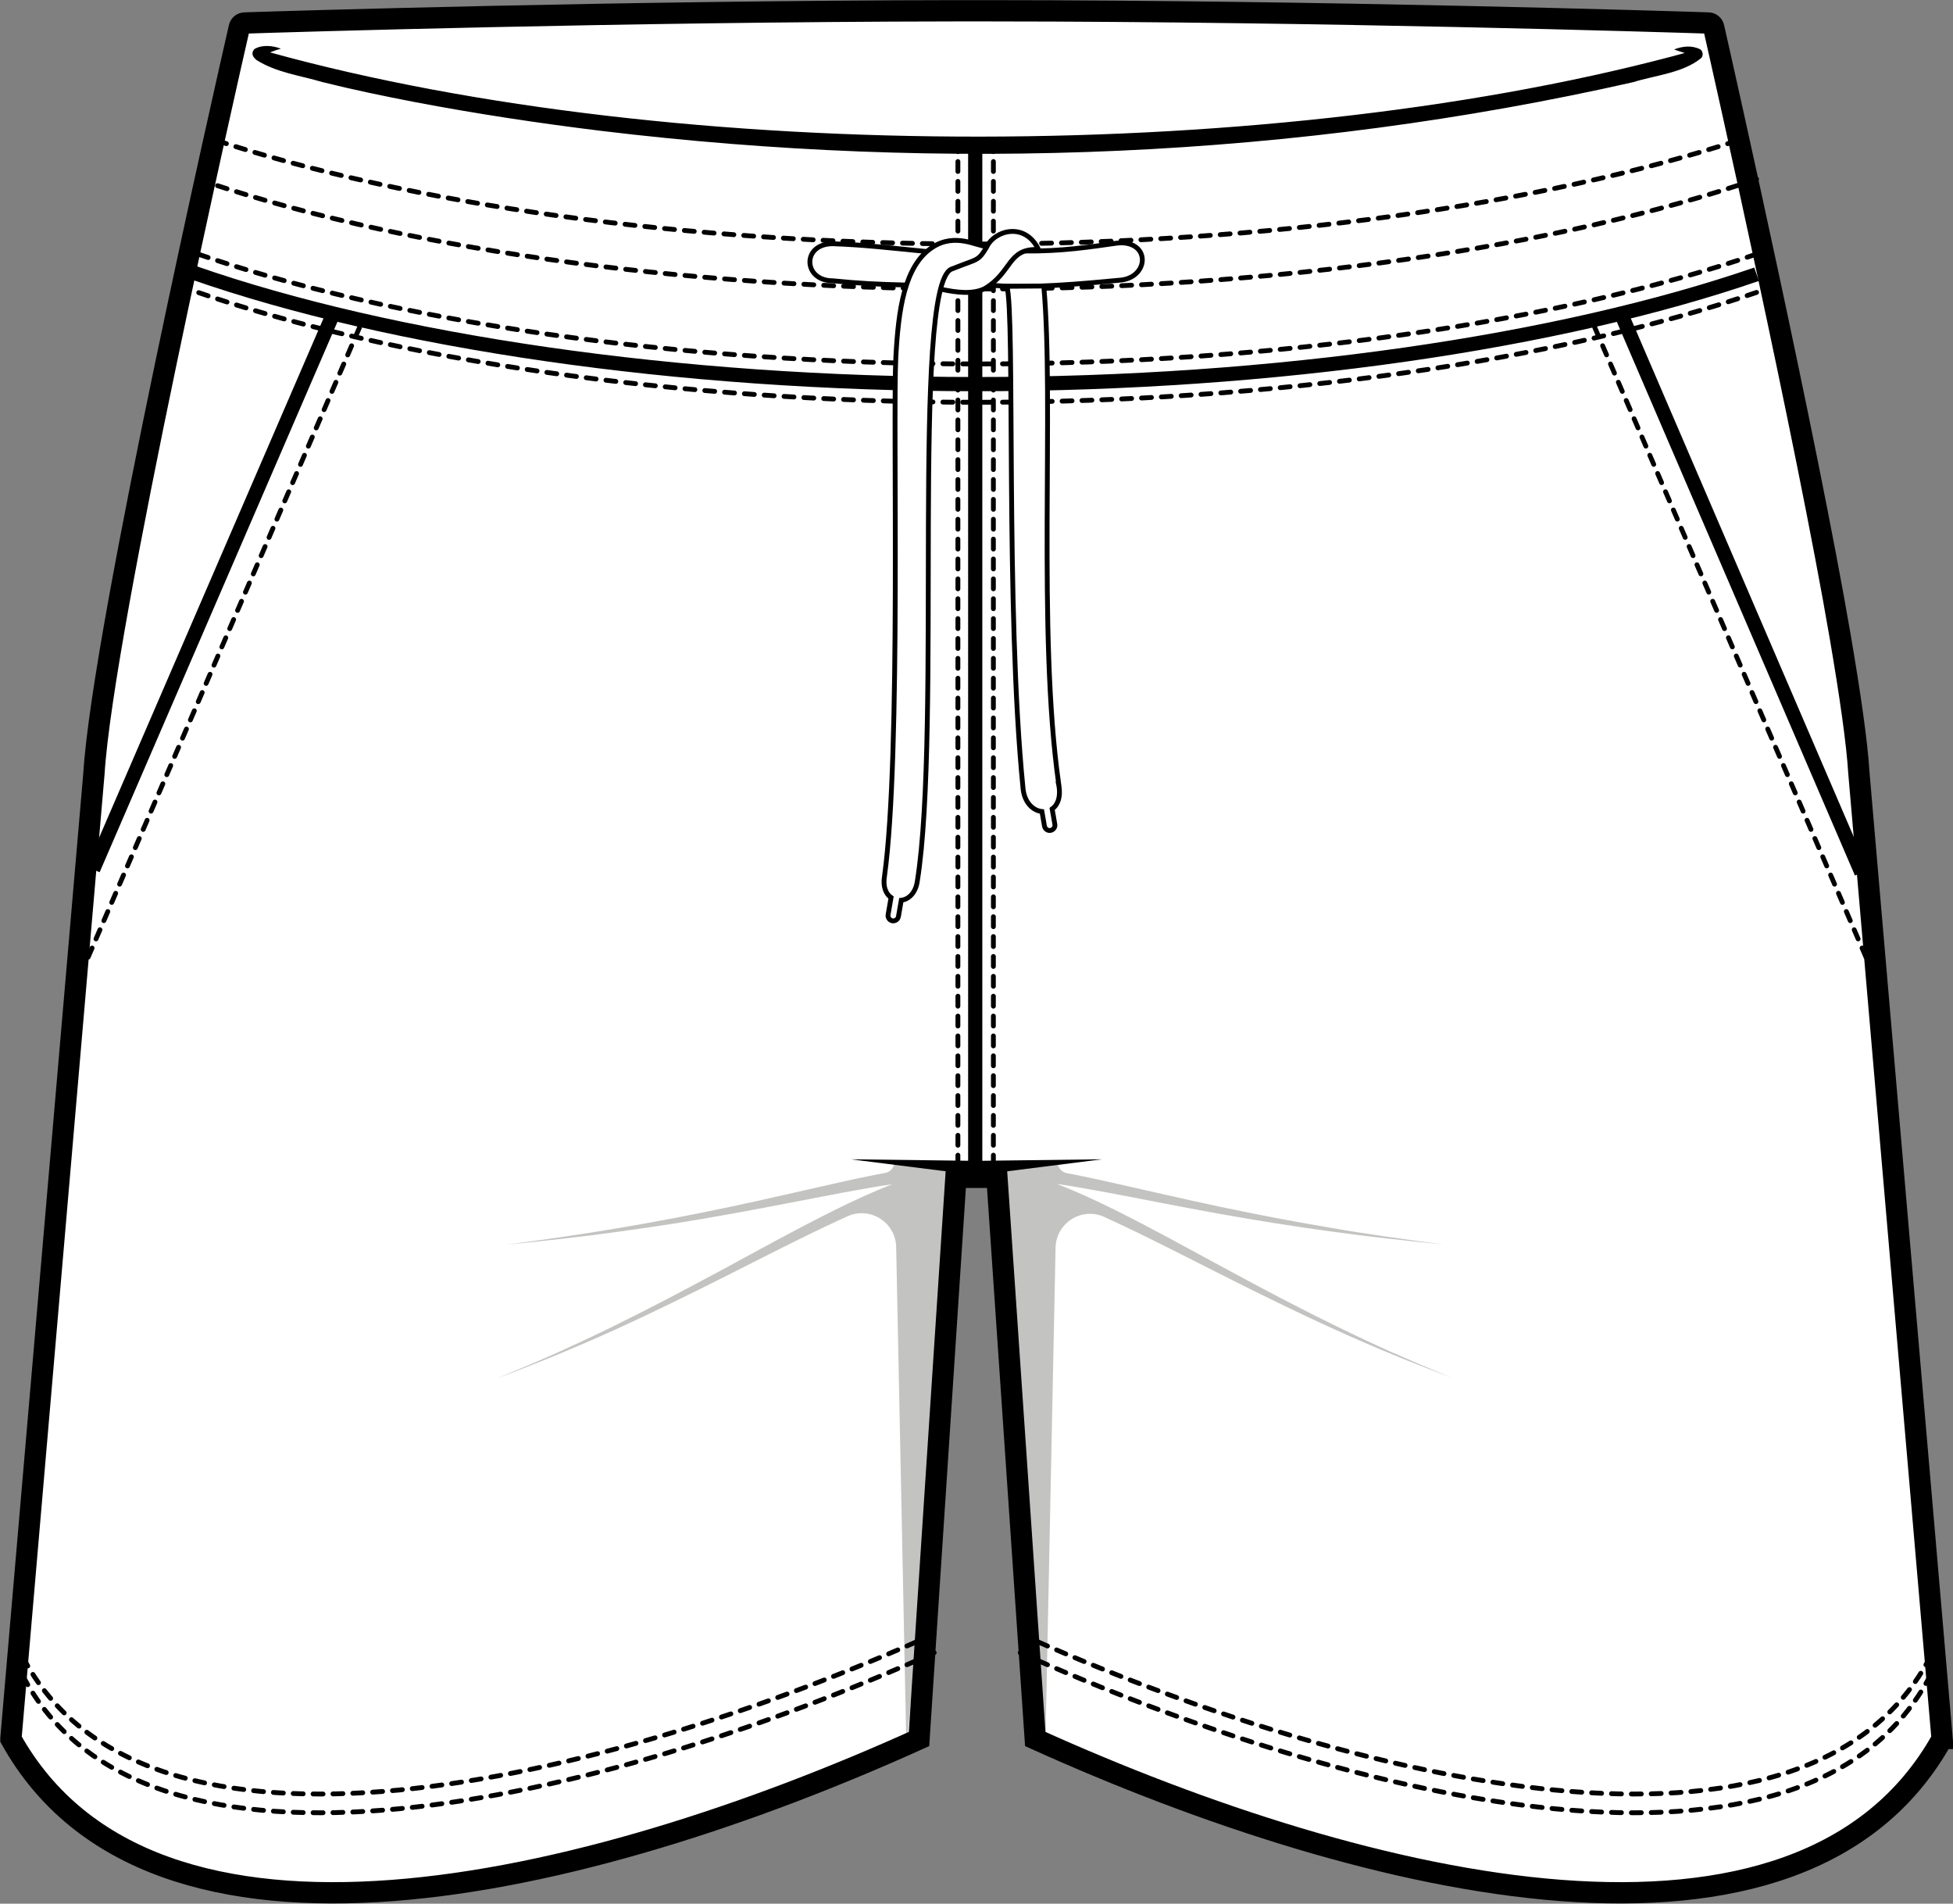 <?xml version="1.0" encoding="UTF-8"?>
<svg xmlns="http://www.w3.org/2000/svg" viewBox="0 0 137.6 134.11">
  <rect x="0" y="0" width="137.6" height="134.11" fill="#808080" stroke="none"/>
  <defs>
    <style>
      .cls-1 {
        stroke-width: 1.5px;
      }

      .cls-1, .cls-2, .cls-3, .cls-4 {
        stroke: #000;
      }

      .cls-1, .cls-2, .cls-4 {
        fill: none;
      }

      .cls-1, .cls-3, .cls-4 {
        stroke-miterlimit: 10;
      }

      .cls-5 {
        isolation: isolate;
      }

      .cls-6, .cls-3 {
        fill: #fff;
      }

      .cls-2 {
        stroke-dasharray: .7 .7;
        stroke-linecap: round;
        stroke-linejoin: round;
      }

      .cls-2, .cls-3 {
        stroke-width: .34px;
      }

      .cls-7 {
        fill: #12100b;
        mix-blend-mode: multiply;
        opacity: .25;
      }
    </style>
  </defs>
  <g class="cls-5">
    <g id="Layer_2" data-name="Layer 2">
      <g id="Layer_1-2" data-name="Layer 1">
        <g id="Sweatshorts_Long" data-name="Sweatshorts Long">
          <g id="Swim_shorts_Surf" data-name="Swim shorts Surf">
            <g>
              <path class="cls-6" d="M68.54,82.95h1.7s2.7,39.57,2.7,39.57c23.52,10.63,53.96,17.82,63.89,0l-5.86-68.01c-.67-10.83-4.51-28.64-4.9-30.39l-5.28-22.22-.82-.06c-5.07-.38-25.7-1.08-50.8-1.08S22.79,1.45,17.65,1.82l-.72-.16-5.4,22.45c-.39,1.75-4.24,19.56-4.9,30.39L.77,122.52c9.92,17.82,40.47,10.63,63.99,0l2.6-39.57h1.7"/>
              <g>
                <path class="cls-7" d="M67.14,82.03c-.27.01-.53.03-.8.05l-3.32-.25h0c0,.39-.27.73-.65.8-.41.08-.82.15-1.23.24-.66.13-1.31.27-1.96.42-2.6.58-5.19,1.19-7.79,1.74-2.6.55-5.21,1.05-7.84,1.49-2.62.45-5.26.82-7.9,1.17,2.65-.27,5.3-.55,7.93-.92,2.64-.36,5.27-.77,7.89-1.25,2.62-.47,5.24-1,7.85-1.49.65-.12,1.31-.24,1.96-.35.53-.1,1.06-.18,1.59-.25-1.39.53-2.73,1.16-4.05,1.81-2.66,1.32-5.24,2.75-7.84,4.16-2.6,1.4-5.21,2.78-7.86,4.08-1.33.65-2.66,1.27-4.01,1.88-1.35.6-2.71,1.17-4.08,1.73,1.38-.51,2.76-1.05,4.13-1.61,1.37-.57,2.72-1.15,4.07-1.76,2.69-1.22,5.35-2.53,7.99-3.86,2.64-1.33,5.26-2.69,7.93-3.92.19-.09.38-.17.57-.26,1.58-.71,3.38.43,3.42,2.16l.72,35.3,3.96-40.92-.68-.05v-.11Z"/>
                <path class="cls-7" d="M98.21,95.33c-1.35-.6-2.68-1.23-4.01-1.88-2.65-1.29-5.26-2.67-7.86-4.08-2.6-1.4-5.18-2.84-7.84-4.16-1.32-.65-2.65-1.27-4.03-1.8h0c.53.07,1.05.15,1.58.25.65.11,1.31.23,1.96.35,2.61.49,5.22,1.02,7.85,1.49,2.62.47,5.26.89,7.89,1.25,2.64.37,5.29.65,7.93.92-2.64-.35-5.28-.71-7.9-1.17-2.62-.44-5.24-.94-7.84-1.49-2.6-.55-5.19-1.16-7.79-1.74-.65-.14-1.3-.29-1.96-.42-.34-.07-.67-.14-1.01-.2-.4-.07-.69-.43-.68-.84h0s-3.42.26-3.42.26c-.3-.02-.59-.04-.89-.06v.13s-.07,0-.07,0c-.02,0-.03,0-.05,0h0s-.38.04-.38.04l3.96,40.92.72-35.21c.04-1.74,1.84-2.88,3.43-2.16.12.06.25.11.37.17,2.67,1.23,5.29,2.59,7.93,3.92,2.64,1.33,5.29,2.64,7.99,3.86,1.35.61,2.7,1.2,4.07,1.76,1.37.56,2.74,1.1,4.13,1.61-1.37-.55-2.73-1.13-4.08-1.73Z"/>
              </g>
              <g>
                <path class="cls-2" d="M65.82,116.43c-23.59,10.59-55.68,18.23-64.26,1.53"/>
                <line class="cls-4" x1="68.71" y1="9.98" x2="68.71" y2="82.55"/>
                <line class="cls-2" x1="67.49" y1="9.98" x2="67.49" y2="82.55"/>
                <line class="cls-2" x1="69.99" y1="9.98" x2="69.99" y2="82.55"/>
                <polygon points="68.73 82.78 59.95 81.67 68.79 81.78 68.73 82.78 68.73 82.78"/>
                <path class="cls-2" d="M71.88,116.43c23.59,10.59,55.58,18.23,64.16,1.53"/>
                <path class="cls-2" d="M65.82,115.11c-23.59,10.59-55.68,18.23-64.26,1.53"/>
                <path class="cls-2" d="M71.88,115.11c23.59,10.59,55.58,18.23,64.16,1.53"/>
                <polygon points="68.8 81.78 77.64 81.67 68.87 82.78 68.8 81.78 68.8 81.78"/>
                <path d="M117.95,3.48c.59-.22,1.24-.31,1.85,0,.04.04.02,0,.1.11.06.1.07.23.06.26,0,.11-.09.24-.1.24-1.29,1.06-3.24,1.21-4.8,1.7-23.77,5.38-48.52,6.35-72.7,3.43-4.4-.54-8.78-1.2-13.14-2.03-2.18-.42-4.35-.87-6.51-1.41-1.55-.46-3.26-.67-4.65-1.56-.04-.04-.07-.06-.14-.14,0-.02-.3-.26,0-.62.54-.33,1.31-.25,1.87-.03-.48.13-.89.3-1.3.53-.04.01-.12.09-.04.03.23-.31,0-.47.04-.45-.02-.03,0-.01.02-.01l.15.05.36.11c28.82,7.96,71.26,7.89,100.1-.07.05-.02.11-.04.14-.05.03,0,.03,0,.01.02.02-.02-.06.08-.05.16,0,.01,0,.13.05.21.08.1.04.04.06.07-.35-.27-.96-.37-1.38-.55h0Z"/>
                <g>
                  <line class="cls-4" x1="6.56" y1="61.25" x2="23.59" y2="21.84"/>
                  <line class="cls-2" x1="6.21" y1="67.43" x2="25.64" y2="22.35"/>
                </g>
                <g>
                  <line class="cls-4" x1="131.15" y1="61.48" x2="114.1" y2="21.84"/>
                  <line class="cls-2" x1="131.47" y1="67.43" x2="112.05" y2="22.35"/>
                </g>
                <path class="cls-4" d="M123.76,19.32c-13.88,4.78-33.87,7.74-54.96,7.74s-41.27-3-55.17-7.85"/>
                <path class="cls-2" d="M123.76,12.62c-13.88,4.78-33.87,7.74-54.96,7.74s-41.27-3-55.17-7.85"/>
                <path class="cls-2" d="M123.76,17.9c-13.88,4.78-33.87,7.74-54.96,7.74s-41.27-3-55.17-7.85"/>
                <path class="cls-2" d="M123.76,20.6c-13.88,4.78-33.87,7.74-54.96,7.74s-41.27-3-55.17-7.85"/>
                <path class="cls-2" d="M122.39,9.91c-13.81,4.51-33.19,7.28-53.6,7.28s-39.94-2.8-53.77-7.37"/>
                <path class="cls-1" d="M136.83,122.47l-5.86-68.01c-.13-2.15-.62-5.53-1.31-9.57-2.39-13.99-8.22-39.88-8.92-42.96-.04-.18-.2-.31-.38-.31-3-.1-27.14-.85-50.62-.86h-2.53c-23.27.03-47,.76-49.97.86-.18,0-.34.13-.38.31-.87,3.79-9.6,42.24-10.24,52.54L.77,122.47s0,0,0,0v.04c9.92,17.82,40.47,10.63,63.98,0l2.6-39.57h2.89l2.7,39.57c23.52,10.63,53.96,17.82,63.89,0v-.04s0,0,0,0Z"/>
              </g>
            </g>
            <g id="pStrings">
              <path class="cls-6" d="M79.14,17.06c-1.79-.09-4.47.75-6.94.62.26-.09.56-.13.96-.11-.93-1.95-3.05-1.36-3.63-.21h-.05c-.57.03-2.17-1.02-3.81.07-.15.1-.28.23-.41.35l.04-.06c-2.25-.37-4.45-.46-6.67-.54-2.19,0-2.1,2.6,0,2.6,1.89.19,3.01.22,5.11.29l.28-.43c-.6,1.51-.8,3.45-.91,5.46-.23,4.29.38,28.07-.8,36.6-.13.76.1,1.27.46,1.52l-.21,1.21c-.03.2.1.39.3.43.2.03.39-.1.43-.3l.2-1.15c.51-.06,1.01-.5,1.13-1.34,1.53-9.55-.01-35.26,1.63-41.68.97.18,2.37.3,3.13-.09.12-.07.24-.15.35-.23,2.48.31,6.83-.14,9.28-.29,2.19.07,2.22-2.66.12-2.72Z"/>
              <path class="cls-6" d="M74.59,55.22c-1.51-10.63-.32-26.66-1.06-34.87l-2.55-.13c.59,2-.15,22.76,1.09,35.23.07,1.08.72,1.66,1.34,1.72l.18,1.03c.04.2.23.34.43.3.2-.04.34-.23.3-.43l-.19-1.08c.39-.28.64-.86.45-1.77Z"/>
              <path class="cls-3" d="M65.3,17.72c-2.64-.26-4.41-.47-6.63-.55-2.19,0-2.1,2.61,0,2.61,1.89.19,3.18.25,5.19.3"/>
              <path class="cls-3" d="M69.7,20.07c2.47.31,6.84-.11,9.18-.33,1.8-.13,2.17-2.13.67-2.56-.28-.08-.58-.09-.87-.05-1.84.26-3.91.59-6.49.55"/>
              <path class="cls-3" d="M69.49,17.35c-.57.04-2.17-1.01-3.81.08-1.97,1.3-2.38,4.41-2.56,7.68-.23,4.29.38,28.07-.8,36.6-.13.76.1,1.27.46,1.52l-.21,1.21c-.03.2.1.39.3.43.2.03.39-.1.43-.3l.2-1.15c.51-.06,1.01-.5,1.13-1.34,1.72-10.74-.44-41.9,2.4-43.12.6-.24,1.32-.5,1.32-.5.61-.23.75-.35,1.17-1.06.55-1.18,2.7-1.79,3.65.18-2.18-.1-1.84,1.58-3.77,2.74-.86.45-2.07.27-3.03.07"/>
              <path class="cls-3" d="M74.59,55.22c-1.51-10.63-.31-26.87-1.05-35.07l-2.6.02c.59,2-.11,22.82,1.13,35.28.07,1.08.72,1.66,1.34,1.72l.18,1.03c.04.2.23.34.43.3s.34-.23.3-.43l-.19-1.08c.39-.28.64-.86.45-1.77Z"/>
            </g>
          </g>
        </g>
      </g>
    </g>
  </g>
</svg>
